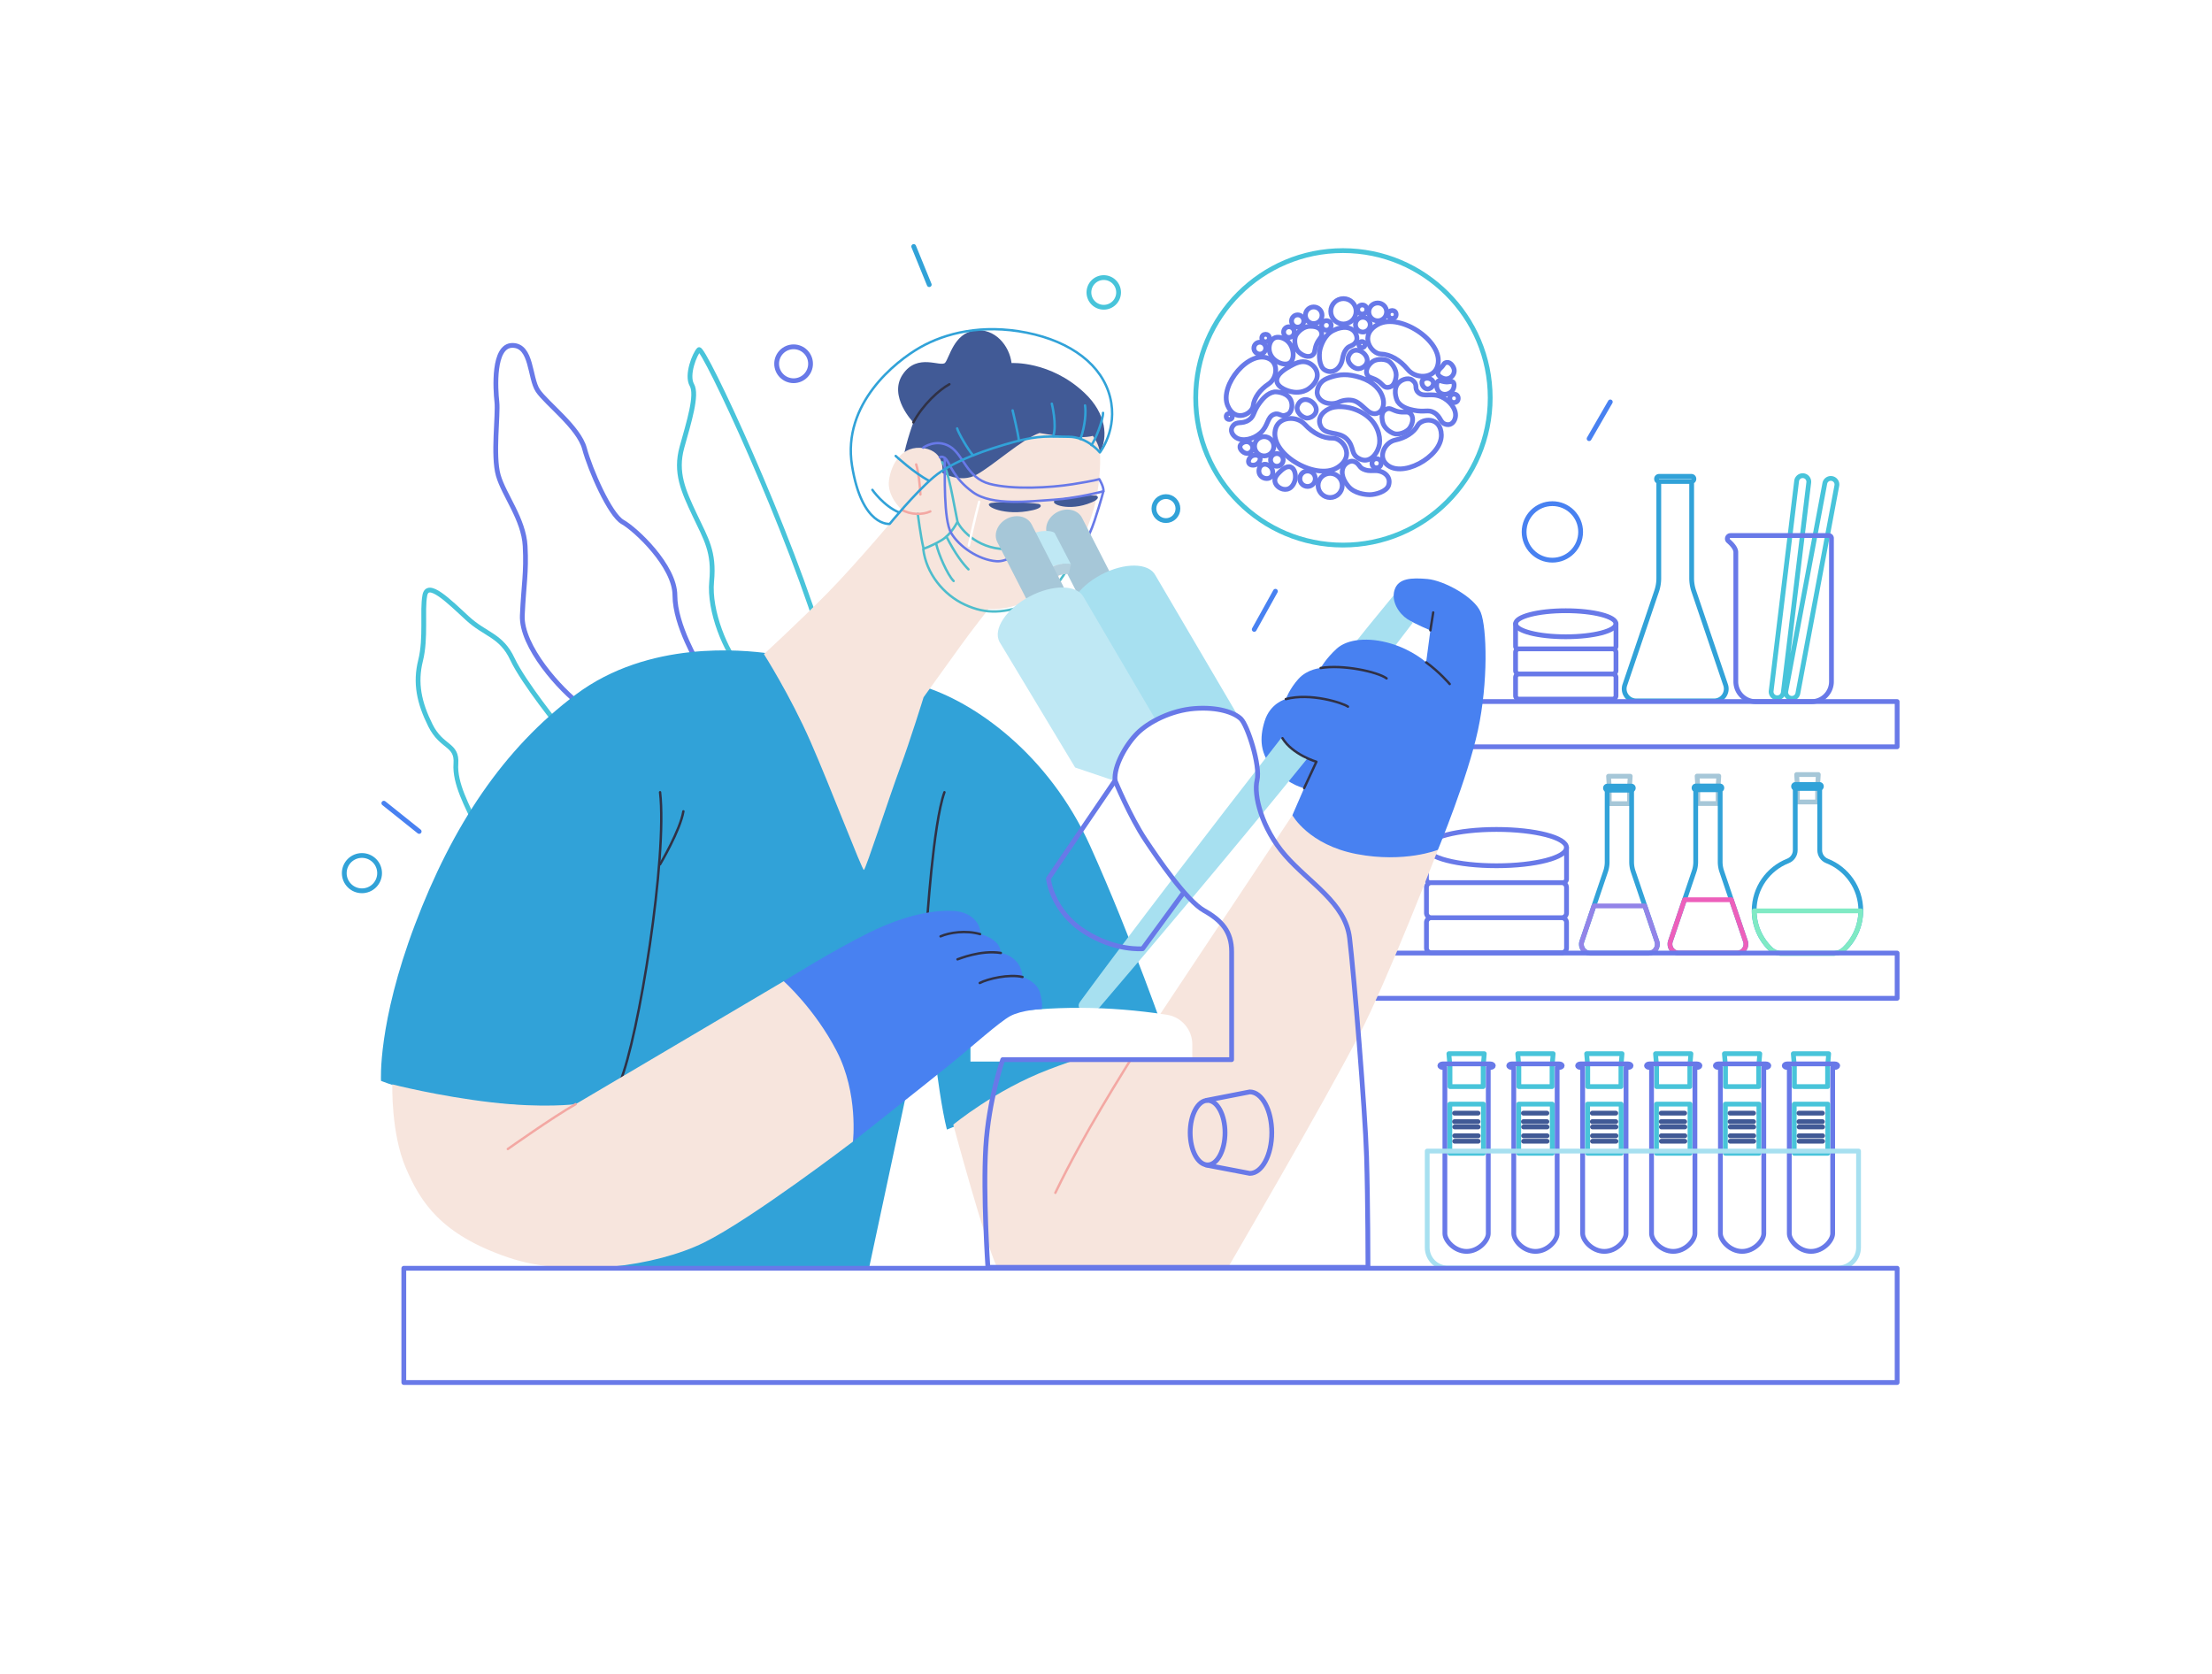 <?xml version="1.0" encoding="UTF-8"?> <svg xmlns="http://www.w3.org/2000/svg" xml:space="preserve" width="2830.5" height="2142"> <path fill="#FFF" d="M0 0h2830.5v2142H0z"></path> <path fill="none" stroke="#48C4DA" stroke-linecap="round" stroke-linejoin="round" stroke-miterlimit="10" stroke-width="6.12" d="M610.495 1058.538c-12.657-27.121-28.929-56.05-27.121-81.363s-18.081-19.889-32.545-48.818c-14.465-28.929-19.889-54.242-12.657-83.171 7.232-28.929 1.808-63.282 5.424-83.171s30.737 7.232 54.242 28.929 43.394 21.697 57.858 52.434c14.464 30.737 61.474 88.595 61.474 88.595"></path> <path fill="none" stroke="#6879E8" stroke-linecap="round" stroke-linejoin="round" stroke-miterlimit="10" stroke-width="6.12" d="M744.292 903.044c-27.121-19.889-77.747-75.938-75.939-115.716 1.808-39.778 5.424-54.242 3.616-88.595-1.808-34.354-27.121-65.09-34.353-90.403-7.232-25.313 0-77.747-1.808-94.02s-5.424-72.322 19.889-72.322 21.697 41.585 32.545 57.858c10.849 16.272 52.434 47.01 59.667 74.13 7.232 27.121 32.545 84.979 48.817 94.02 16.273 9.041 66.898 56.05 66.898 94.02s30.737 88.595 30.737 88.595"></path> <path fill="none" stroke="#48C4DA" stroke-linecap="round" stroke-linejoin="round" stroke-miterlimit="10" stroke-width="6.12" d="M948.603 856.035c-19.889-21.697-41.585-74.13-37.969-112.1 3.616-37.969-7.232-54.242-21.697-84.979-14.464-30.737-25.313-54.242-16.272-86.787 9.041-32.545 19.889-66.898 12.656-79.555-7.232-12.656 3.616-39.777 9.041-45.202 5.424-5.424 117.524 233.24 162.726 390.542"></path> <g fill="none" stroke-linecap="round" stroke-linejoin="round" stroke-miterlimit="10" stroke-width="6.12"> <path stroke="#48C4DA" d="M1897.879 1390.463h-42.468v-25.814l-1.419-16.286h45.306l-1.419 16.344z"></path> <path stroke="#6879E8" d="M1907.035 1361.417h-60.78c-2.112 0-3.824 1.018-3.824 2.272 0 1.256 1.712 2.273 3.824 2.273h2.635v212.443c0 9.111 12.427 22.92 27.755 22.92 15.329 0 27.756-13.809 27.756-22.92v-212.443h2.635c2.112 0 3.824-1.018 3.824-2.273-.001-1.254-1.713-2.272-3.825-2.272z"></path> <path stroke="#48C4DA" d="M1855.231 1412.881h42.908v62.921h-42.908z"></path> <path stroke="#415A96" d="M1861.224 1424.445h30.059M1861.224 1435.294h30.059M1861.449 1442.074h30.06M1861.449 1453.374h30.06M1861.449 1460.381h30.06"></path> </g> <g fill="none" stroke-linecap="round" stroke-linejoin="round" stroke-miterlimit="10" stroke-width="6.12"> <path stroke="#48C4DA" d="M1986.022 1390.463h-42.467v-25.814l-1.42-16.286h45.306l-1.419 16.344z"></path> <path stroke="#6879E8" d="M1995.179 1361.417h-60.781c-2.111 0-3.823 1.018-3.823 2.272 0 1.256 1.712 2.273 3.823 2.273h2.636v212.443c0 9.111 12.426 22.92 27.755 22.92s27.755-13.809 27.755-22.92v-212.443h2.636c2.111 0 3.823-1.018 3.823-2.273-.001-1.254-1.713-2.272-3.824-2.272z"></path> <path stroke="#48C4DA" d="M1943.375 1412.881h42.907v62.921h-42.907z"></path> <path stroke="#415A96" d="M1949.367 1424.445h30.059M1949.367 1435.294h30.059M1949.593 1442.074h30.059M1949.593 1453.374h30.059M1949.593 1460.381h30.059"></path> </g> <g fill="none" stroke-linecap="round" stroke-linejoin="round" stroke-miterlimit="10" stroke-width="6.12"> <path stroke="#48C4DA" d="M2074.165 1390.463h-42.468v-25.814l-1.419-16.286h45.306l-1.419 16.344z"></path> <path stroke="#6879E8" d="M2083.322 1361.417h-60.781c-2.112 0-3.824 1.018-3.824 2.272 0 1.256 1.712 2.273 3.824 2.273h2.635v212.443c0 9.111 12.427 22.92 27.756 22.92 15.328 0 27.755-13.809 27.755-22.92v-212.443h2.636c2.111 0 3.823-1.018 3.823-2.273 0-1.254-1.712-2.272-3.824-2.272z"></path> <path stroke="#48C4DA" d="M2031.518 1412.881h42.908v62.921h-42.908z"></path> <path stroke="#415A96" d="M2037.51 1424.445h30.059M2037.51 1435.294h30.059M2037.736 1442.074h30.059M2037.736 1453.374h30.059M2037.736 1460.381h30.059"></path> </g> <g fill="none" stroke-linecap="round" stroke-linejoin="round" stroke-miterlimit="10" stroke-width="6.12"> <path stroke="#48C4DA" d="M2162.309 1390.463h-42.468v-25.814l-1.419-16.286h45.306l-1.419 16.344z"></path> <path stroke="#6879E8" d="M2171.465 1361.417h-60.781c-2.111 0-3.823 1.018-3.823 2.272 0 1.256 1.712 2.273 3.823 2.273h2.636v212.443c0 9.111 12.427 22.92 27.755 22.92 15.329 0 27.756-13.809 27.756-22.92v-212.443h2.635c2.111 0 3.823-1.018 3.823-2.273-.001-1.254-1.713-2.272-3.824-2.272z"></path> <path stroke="#48C4DA" d="M2119.661 1412.881h42.907v62.921h-42.907z"></path> <path stroke="#415A96" d="M2125.653 1424.445h30.059M2125.653 1435.294h30.059M2125.879 1442.074h30.059M2125.879 1453.374h30.059M2125.879 1460.381h30.059"></path> </g> <g fill="none" stroke-linecap="round" stroke-linejoin="round" stroke-miterlimit="10" stroke-width="6.12"> <path stroke="#48C4DA" d="M2250.451 1390.463h-42.468v-25.814l-1.419-16.286h45.306l-1.419 16.344z"></path> <path stroke="#6879E8" d="M2259.608 1361.417h-60.781c-2.112 0-3.823 1.018-3.823 2.272 0 1.256 1.711 2.273 3.823 2.273h2.636v212.443c0 9.111 12.426 22.92 27.755 22.92s27.755-13.809 27.755-22.92v-212.443h2.636c2.111 0 3.823-1.018 3.823-2.273 0-1.254-1.712-2.272-3.824-2.272z"></path> <path stroke="#48C4DA" d="M2207.805 1412.881h42.907v62.921h-42.907z"></path> <path stroke="#415A96" d="M2213.797 1424.445h30.058M2213.797 1435.294h30.058M2214.022 1442.074h30.059M2214.022 1453.374h30.059M2214.022 1460.381h30.059"></path> </g> <g fill="none" stroke-linecap="round" stroke-linejoin="round" stroke-miterlimit="10" stroke-width="6.12"> <path stroke="#48C4DA" d="M2338.595 1390.463h-42.468v-25.814l-1.419-16.286h45.306l-1.419 16.344z"></path> <path stroke="#6879E8" d="M2347.751 1361.417h-60.78c-2.112 0-3.824 1.018-3.824 2.272 0 1.256 1.712 2.273 3.824 2.273h2.635v212.443c0 9.111 12.427 22.92 27.755 22.92 15.329 0 27.756-13.809 27.756-22.92v-212.443h2.635c2.112 0 3.823-1.018 3.823-2.273-.001-1.254-1.712-2.272-3.824-2.272z"></path> <path stroke="#48C4DA" d="M2295.947 1412.881h42.908v62.921h-42.908z"></path> <path stroke="#415A96" d="M2301.939 1424.445h30.059M2301.939 1435.294h30.059M2302.165 1442.074h30.06M2302.165 1453.374h30.06M2302.165 1460.381h30.06"></path> </g> <path fill="none" stroke="#A7E0F0" stroke-linecap="round" stroke-linejoin="round" stroke-miterlimit="10" stroke-width="6.12" d="M2351.988 1622.572h-499.48c-14.49 0-26.236-11.746-26.236-26.236V1472.92h551.953v123.416c0 14.49-11.747 26.236-26.237 26.236z"></path> <g fill="none" stroke-linecap="round" stroke-linejoin="round" stroke-miterlimit="10" stroke-width="6.12"> <path stroke="#48C4DA" d="M2291.43 893.49a7.82 7.82 0 0 1-6.243-9.127l49.889-265.894a7.82 7.82 0 0 1 15.37 2.884l-49.889 265.894a7.82 7.82 0 0 1-9.127 6.243zM2273.233 892.871a7.819 7.819 0 0 1-6.82-8.704l32.563-268.566a7.819 7.819 0 1 1 15.524 1.883l-32.563 268.566a7.819 7.819 0 0 1-8.704 6.821z"></path> <path stroke="#6879E8" d="M2221.174 685.287h-6.761c-3.73 0-5.503 4.644-2.68 7.083 4.739 4.098 9.44 9.404 9.44 14.334v165.45c0 14.195 11.508 25.703 25.702 25.703h70.982c14.195 0 25.702-11.508 25.702-25.703v-183.4a3.468 3.468 0 0 0-3.468-3.468h-118.917z"></path> </g> <g fill="none" stroke="#31A2D8" stroke-linecap="round" stroke-linejoin="round" stroke-miterlimit="10" stroke-width="6.12"> <path d="M2164.663 739.89V616.104h-42.06V739.89c0 5.6-.917 11.162-2.715 16.465l-40.726 120.137c-3.398 10.023 4.055 20.419 14.638 20.419h99.664c10.584 0 18.036-10.396 14.639-20.419l-40.726-120.137a51.303 51.303 0 0 1-2.714-16.465zM2164.395 616.104h-41.523a3.114 3.114 0 0 1-3.114-3.114v-.306a3.114 3.114 0 0 1 3.114-3.114h41.523a3.113 3.113 0 0 1 3.114 3.114v.306a3.114 3.114 0 0 1-3.114 3.114z"></path> </g> <g fill="none" stroke-linecap="round" stroke-linejoin="round" stroke-miterlimit="10" stroke-width="6.12"> <path stroke="#A6C7D8" d="M2085.18 1028.373h-25.996v-21.519l-.869-13.576h27.734l-.869 13.624z"></path> <path stroke="#31A2D8" d="M2087.834 1102.955v-92.129h-31.304v92.129c0 4.168-.683 8.308-2.021 12.254l-30.311 89.414c-2.529 7.459 3.019 15.197 10.895 15.197h74.176c7.877 0 13.424-7.738 10.896-15.197l-30.311-89.414a38.162 38.162 0 0 1-2.02-12.254z"></path> <path stroke="#31A2D8" d="M2087.634 1010.826h-30.904a2.317 2.317 0 0 1-2.317-2.318v-.228a2.317 2.317 0 0 1 2.317-2.317h30.904a2.318 2.318 0 0 1 2.318 2.317v.228a2.318 2.318 0 0 1-2.318 2.318z"></path> <path stroke="#9384E8" d="M2104.791 1159.272h-65.218l-15.374 45.351c-2.529 7.459 3.018 15.197 10.895 15.197h74.176c7.877 0 13.424-7.738 10.896-15.197l-15.375-45.351z"></path> </g> <g fill="none" stroke-linecap="round" stroke-linejoin="round" stroke-miterlimit="10" stroke-width="6.12"> <path stroke="#A6C7D8" d="M2325.872 1026.259h-25.996v-21.519l-.868-13.576h27.733l-.869 13.624z"></path> <path stroke="#31A2D8" d="M2328.326 1008.711h-30.904a2.317 2.317 0 0 1-2.317-2.318v-.228a2.317 2.317 0 0 1 2.317-2.317h30.904a2.318 2.318 0 0 1 2.318 2.317v.228a2.317 2.317 0 0 1-2.318 2.318z"></path> <path stroke="#31A2D8" d="M2328.526 1087.913v-79.202h-31.304v79.202c0 6.08-3.704 11.554-9.361 13.783-25.304 9.976-43.215 34.627-43.215 63.476 0 19.6 8.268 37.266 21.502 49.71 3.492 3.283 8.125 5.089 12.92 5.089h67.612c4.794 0 9.427-1.806 12.92-5.089 13.235-12.444 21.501-30.11 21.501-49.71 0-28.849-17.91-53.5-43.215-63.476-5.656-2.229-9.36-7.703-9.36-13.783z"></path> <path stroke="#80EAC4" d="M2244.658 1165.609c.123 19.424 8.354 36.922 21.49 49.272 3.492 3.284 8.125 5.089 12.92 5.089h67.612c4.794 0 9.427-1.805 12.92-5.089 13.136-12.351 21.367-29.849 21.489-49.272h-136.431z"></path> </g> <g fill="none" stroke-linecap="round" stroke-linejoin="round" stroke-miterlimit="10" stroke-width="6.12"> <path stroke="#A6C7D8" d="M2198.497 1028.212h-25.996v-21.519l-.869-13.575h27.733l-.868 13.624z"></path> <path stroke="#31A2D8" d="M2201.15 1102.795v-92.13h-31.303v92.13a38.19 38.19 0 0 1-2.021 12.254l-30.311 89.414c-2.528 7.459 3.019 15.196 10.895 15.196h74.177c7.876 0 13.424-7.737 10.896-15.196l-30.312-89.414a38.163 38.163 0 0 1-2.021-12.254zM2200.951 1010.665h-30.904a2.318 2.318 0 0 1-2.318-2.317v-.228a2.318 2.318 0 0 1 2.318-2.318h30.904a2.317 2.317 0 0 1 2.317 2.318v.228a2.317 2.317 0 0 1-2.317 2.317z"></path> <path stroke="#ED5FBB" d="M2137.516 1204.463c-2.529 7.459 3.019 15.196 10.895 15.196h74.177c7.877 0 13.424-7.737 10.896-15.196l-18.018-53.148h-59.932l-18.018 53.148z"></path> </g> <g fill="none" stroke="#6879E8" stroke-linecap="round" stroke-linejoin="round" stroke-miterlimit="10" stroke-width="6.12"> <path d="M2067.846 798.172v28.834a3.328 3.328 0 0 1-3.328 3.328h-121.851a3.327 3.327 0 0 1-3.327-3.328v-28.834M2063.438 862.497h-119.69a4.408 4.408 0 0 1-4.407-4.408v-23.346a4.408 4.408 0 0 1 4.407-4.408h119.69a4.408 4.408 0 0 1 4.408 4.408v23.346a4.409 4.409 0 0 1-4.408 4.408zM2063.438 894.659h-119.69a4.408 4.408 0 0 1-4.407-4.408v-23.346a4.408 4.408 0 0 1 4.407-4.408h119.69a4.408 4.408 0 0 1 4.408 4.408v23.346a4.408 4.408 0 0 1-4.408 4.408z"></path> <ellipse cx="2003.593" cy="798.172" rx="64.253" ry="16.658"></ellipse> </g> <g fill="none" stroke="#6879E8" stroke-linecap="round" stroke-linejoin="round" stroke-miterlimit="10" stroke-width="6.12"> <path d="M2004.55 1084.619v40.22a4.642 4.642 0 0 1-4.642 4.643H1829.94a4.642 4.642 0 0 1-4.642-4.643v-40.22M1998.401 1174.345h-166.954a6.148 6.148 0 0 1-6.148-6.149v-32.565a6.148 6.148 0 0 1 6.148-6.148h166.954a6.148 6.148 0 0 1 6.148 6.148v32.565a6.148 6.148 0 0 1-6.148 6.149zM1998.401 1219.207h-166.954a6.148 6.148 0 0 1-6.148-6.148v-32.565a6.148 6.148 0 0 1 6.148-6.148h166.954a6.147 6.147 0 0 1 6.148 6.148v32.565a6.147 6.147 0 0 1-6.148 6.148z"></path> <ellipse cx="1914.924" cy="1084.619" rx="89.625" ry="23.235"></ellipse> </g> <path fill="none" stroke="#6879E8" stroke-linecap="round" stroke-linejoin="round" stroke-miterlimit="10" stroke-width="6.12" d="M1745.96 1219.589h681.64v57.857h-681.64zM1745.96 897.753h681.64v57.858h-681.64z"></path> <path fill="#31A2D8" d="M983.86 836.146c-33.449-4.52-153.686-17.176-246.801 52.434s-158.206 168.15-206.119 294.715c-47.914 126.564-43.394 199.791-43.394 199.791s47.01 19.889 125.661 27.121c78.65 7.232 168.15 11.752 168.15 11.752l-8.136 199.791h339.012l75.035-350.765s11.752 124.757 24.409 174.479l281.153-115.716s-44.297-128.373-97.635-246.801c-53.338-118.429-149.166-185.327-216.064-205.216S983.86 836.146 983.86 836.146z"></path> <path fill="#F7E5DD" d="M1219.813 1439.136s40.681 150.974 56.05 182.614h295.619s119.332-204.311 168.149-298.33c36.148-69.618 100.349-235.953 100.349-235.953l-186.231-44.297-191.654 288.386s-51.53 10.849-120.236 37.065c-68.708 26.217-122.046 70.515-122.046 70.515z"></path> <path fill="#A7E0F0" d="M1783.929 761.112c-39.737 47.818-92.104 113.792-147.278 184.732 8.379 11.236 19.422 20.561 31.773 27.798 53.457-65.998 102.964-128.441 139.462-176.821-11.752-9.492-21.245-20.341-23.957-35.709z"></path> <path fill="#4881F1" d="M1653.748 1043.169s20.793 37.969 82.268 49.722c61.474 11.752 103.964-5.425 103.964-5.425s37.969-91.608 51.228-153.083c13.26-61.474 11.451-130.783 3.616-150.672s-47.612-40.983-68.104-42.791-37.366-1.206-42.188 13.862c-4.821 15.067 6.027 30.737 16.273 37.367 10.245 6.629 29.531 14.464 29.531 14.464l-5.424 40.983s-16.876-15.67-45.202-24.107-55.447-6.027-69.309 6.629c-13.862 12.657-20.492 24.71-20.492 24.71s-16.875 1.205-28.326 13.862c-11.451 12.656-16.272 25.916-16.272 25.916s-19.889 4.821-27.121 28.326c-6.536 21.244-6.629 42.791 13.26 62.68s37.366 22.902 37.366 22.902l-15.068 34.655z"></path> <path fill="none" stroke="#303145" stroke-linecap="round" stroke-linejoin="round" stroke-miterlimit="10" stroke-width="3.06" d="M1645.311 894.607c31.34-8.438 72.926 4.821 79.555 9.643M1689.909 854.83c28.327-4.822 72.926 4.821 84.377 13.259M1824.912 847.597c17.478 12.657 30.134 27.724 30.134 27.724M1830.336 806.614c2.411-15.67 3.616-22.902 3.616-22.902"></path> <path fill="#A7E0F0" d="M1639.284 944.63c-92.321 118.699-195.142 252.518-257.214 337.263-8.695 11.937 15.609 18.062 25.179 6.872 69.286-81.018 171.745-202.26 265.183-317.616-12.352-7.238-24.77-15.283-33.148-26.519z"></path> <path fill="none" stroke="#303145" stroke-linecap="round" stroke-linejoin="round" stroke-miterlimit="10" stroke-width="3.06" d="m1668.815 1008.515 15.67-33.75s-30.737-9.041-43.394-30.135M1208.512 1013.789c-14.464 39.777-22.601 170.41-22.601 170.41M793.109 1385.346c24.409-58.31 61.022-288.838 51.53-371.557"></path> <path fill="none" stroke="#303145" stroke-linecap="round" stroke-linejoin="round" stroke-miterlimit="10" stroke-width="3.06" d="M874.473 1038.197C870.404 1062.606 844.64 1106 844.64 1106"></path> <path fill="none" stroke="#F3A8A3" stroke-linecap="round" stroke-linejoin="round" stroke-miterlimit="10" stroke-width="3.06" d="M1462.094 1331.556c-27.573 44.298-75.035 118.88-111.648 194.819"></path> <path fill="#415A96" d="M1155.175 597.03c-.452-18.985 13.56-56.502 13.56-56.502s-32.545-33.449-13.56-61.475c18.984-28.025 48.817-8.588 54.242-14.917 5.424-6.328 11.3-37.517 37.517-41.133 26.217-3.616 44.75 19.437 47.462 41.585 0 0 49.27-3.164 93.115 37.969 28.965 27.173 30.285 57.858 19.889 76.391-10.396 18.533-209.283 52.434-209.283 52.434l-42.942-34.352z"></path> <path fill="#F7E5DD" d="M1205.8 605.166s4.52-27.121-23.505-31.641-42.038 20.341-44.75 41.133c-2.712 20.793 16.272 37.518 16.272 37.518s-57.858 69.158-95.375 107.127c-37.518 37.969-80.911 77.747-80.911 77.747s33.901 53.338 59.666 112.1c25.765 58.762 65.995 164.533 68.254 164.082 2.26-.452 32.998-94.924 46.106-130.181 13.108-35.258 30.285-90.855 30.285-90.855s36.161-50.174 48.817-67.803c12.657-17.628 34.354-45.202 34.354-45.202s35.709 4.521 71.87-24.409c36.162-28.929 55.598-78.651 62.831-103.964 7.232-25.313 9.04-60.118 7.684-71.871-1.356-11.752-9.04-21.245-9.04-21.245s-14.465 5.876-68.254-3.616c-22.439 7.953-57.858 40.682-80.459 53.338-20.377 11.414-43.845-2.258-43.845-2.258z"></path> <path fill="#415A96" d="M1268.492 643.621c13.697-2.331 48.036-.653 60.633 1.192 2.425.353 8.779 5.735-14.728 9.406-34.193 5.378-58.016-8.552-45.905-10.598zM1351.114 639.875c11.253-3.88 39.728-6.177 50.802-5.776 2.702.096 8.436 4.623-10.88 10.975-28.14 9.295-50.231-1.637-39.922-5.199z"></path> <path fill="none" stroke="#4EBDCC" stroke-linecap="round" stroke-linejoin="round" stroke-miterlimit="10" stroke-width="3.06" d="M1225.237 667.544c4.068 10.396 28.929 38.422 69.158 34.806s35.257-13.108 49.27-13.108c14.013 0 22.149 11.3 35.709 9.944 0 0-20.341 58.762-57.406 72.323-37.065 13.561-59.667 14.917-87.239 2.26-27.573-12.657-49.722-40.229-53.338-71.418 0 0 9.944-3.165 23.053-10.849s20.793-23.958 20.793-23.958zM1205.8 591.605c8.136 9.492 14.464 52.886 19.437 75.938M1181.392 700.089c-3.164-13.108-7.006-42.49-7.006-42.49"></path> <path fill="none" stroke="#4EBDCC" stroke-linecap="round" stroke-linejoin="round" stroke-miterlimit="10" stroke-width="3.06" d="M1211.225 686.981c11.3 22.148 21.245 34.805 28.025 41.585M1198.116 696.473c2.712 12.205 14.012 38.874 22.148 47.01"></path> <path fill="none" stroke="#F3A8A3" stroke-linecap="round" stroke-linejoin="round" stroke-miterlimit="10" stroke-width="3.06" d="M1172.351 594.317c3.164 9.944 4.972 28.477 5.424 38.421M1153.818 652.176c10.849 6.78 27.121 6.78 36.613 2.26"></path> <path fill="none" stroke="#303145" stroke-linecap="round" stroke-linejoin="round" stroke-miterlimit="10" stroke-width="3.06" d="M1168.735 540.528c12.205-23.053 33.449-42.038 46.106-48.818"></path> <path fill="none" stroke="#6879E8" stroke-linecap="round" stroke-linejoin="round" stroke-miterlimit="10" stroke-width="3.06" d="M1181.392 572.847s16.272-11.979 33.901-1.582c17.628 10.396 21.696 40.229 51.078 47.914 29.381 7.684 77.747 4.972 106.224.452s34.052-6.479 34.052-6.479 6.178 10.095 5.274 15.52c0 0-33.901 9.04-63.734 10.848s-78.425 8.362-103.286-9.718c-24.861-18.081-29.326-36.321-33.901-41.812-4.52-5.424-8.362-2.938-8.362-2.938"></path> <path fill="none" stroke="#6879E8" stroke-linecap="round" stroke-linejoin="round" stroke-miterlimit="10" stroke-width="3.06" d="M1208.964 586.407c.226 20.341-1.808 78.425 8.136 95.602 9.944 17.176 34.805 34.353 57.858 36.161 23.053 1.808 54.242-32.997 66.898-34.353 12.656-1.356 9.492 27.121 18.081 28.477s20.34-4.521 20.34-4.521 12.205-16.725 20.341-41.585 11.301-37.517 11.301-37.517"></path> <path fill="none" stroke="#31A2D8" stroke-linecap="round" stroke-linejoin="round" stroke-miterlimit="10" stroke-width="3.06" d="M1138.45 670.407s31.34-38.572 56.05-59.667 69.912-36.161 103.06-45.202c33.148-9.04 45.805-6.629 69.912-6.629 24.108 0 39.928 20.039 39.928 20.039s23.354-29.682 13.108-70.665c-10.246-40.983-49.42-71.117-106.676-82.568-57.255-11.451-104.265.603-136.207 18.684-31.943 18.081-100.046 72.322-87.39 151.274 12.656 78.953 48.215 74.734 48.215 74.734z"></path> <path fill="none" stroke="#31A2D8" stroke-linecap="round" stroke-linejoin="round" stroke-miterlimit="10" stroke-width="3.06" d="M1382.539 561.772c6.329-17.629 7.232-35.257 5.876-42.942M1396.551 569.457c4.972-5.876 14.917-31.641 14.917-41.133M1347.733 558.156c4.972-14.464-1.808-41.585-1.808-41.585M1303.888 564.033c-1.356-10.849-8.136-38.874-8.136-38.874M1245.125 582.565c-6.328-6.78-18.984-28.929-20.34-34.353M1188.624 615.11c-18.985-9.944-42.49-31.641-42.49-31.641M1150.654 655.792c-19.889-8.136-34.353-28.929-34.353-28.929"></path> <path fill="none" stroke="#FFF" stroke-linecap="round" stroke-linejoin="round" stroke-miterlimit="10" stroke-width="3.06" d="M1252.961 642.081c-5.424 19.889-13.259 56.05-13.259 56.05"></path> <path fill="#A6C7D8" d="M1381.048 764.25c5.457 10.292 19.656 13.454 31.713 7.061s17.407-19.919 11.95-30.212l-40.229-78.651c-5.458-10.292-19.656-13.454-31.713-7.061-12.057 6.393-17.407 19.919-11.95 30.212l40.229 78.651z"></path> <path fill="#BFE8F4" d="M1323.099 682.46c6.328-3.39 21.923-4.52 26.443-.452l20.792 40.003s-15.143-2.26-25.991 4.746l-21.244-44.297z"></path> <path fill="#B4D0DE" d="m1370.334 722.012-2.712 12.43s-10.735-.113-17.177 3.842l-6.102-11.526s5.198-3.503 12.657-4.746c6.82-1.137 13.334 0 13.334 0z"></path> <path fill="#A6C7D8" d="M1316.561 772.687c5.458 10.292 19.656 13.454 31.713 7.061 12.057-6.393 17.407-19.919 11.949-30.212l-40.229-78.651c-5.458-10.293-19.656-13.454-31.713-7.061-12.057 6.393-17.407 19.919-11.95 30.212l40.23 78.651z"></path> <path fill="#A7E0F0" d="m1371.657 794.889 85.354 141.781c14.949-13.936 42.817-27.834 71.529-30.009 27-2.045 46.561 3.689 56.405 10.828l-106.488-181.344c-8.596-16.211-39.688-16.561-69.446-.783-29.758 15.779-46.915 41.711-38.319 57.923.294.554.62 1.086.965 1.604z"></path> <path fill="#FFF" d="M1274.206 1298.03c71.757-11.604 144.795-10.845 218.929.476 18.725 2.858 32.542 19.001 32.542 37.942v21.927h-283.866v-22.43c0-18.885 13.751-34.9 32.395-37.915z"></path> <path fill="#BFE8F4" d="m1279.898 822.914 95.86 159.234 51.321 17.31-.243-.585c-1.808-18.533 14.013-46.106 28.478-60.57 5.844-5.844 14.05-11.76 23.722-16.887l-92.337-157.245c-8.596-16.211-39.688-16.561-69.446-.782-29.758 15.779-46.915 41.711-38.319 57.922.293.553.618 1.085.964 1.603z"></path> <path fill="none" stroke="#6879E8" stroke-linecap="round" stroke-linejoin="round" stroke-miterlimit="10" stroke-width="6.12" d="m1426.836 998.872-85.28 125.359s3.918 40.982 46.407 68.104c39.228 25.039 74.131 21.696 74.131 21.696l52.434-71.72"></path> <path fill="#4881F1" d="M1002.845 1255.617s61.474-38.572 109.086-62.077 84.979-29.531 109.689-27.724c24.71 1.809 34.353 19.889 32.545 29.532 0 0 25.916 5.424 26.518 24.107 0 0 25.916 3.616 27.724 30.737 0 0 18.081 5.424 22.299 19.889 4.219 14.464 2.411 21.094 2.411 21.094s-25.916 1.205-40.38 9.04c-14.465 7.835-48.215 38.572-79.555 63.886-31.339 25.313-121.743 96.73-121.743 96.73l-88.594-205.214z"></path> <path fill="#F7E5DD" d="M502.011 1387.605s58.759 15.159 127.017 23.053c66.446 7.685 107.58 2.261 107.58 2.261l266.238-157.302s39.777 35.257 67.802 89.499 20.793 115.716 20.793 115.716-130.181 99.443-190.751 129.277c-60.57 29.833-170.862 46.105-250.417 18.984-86.063-29.34-112.1-70.515-131.084-114.813-18.986-44.296-17.178-106.675-17.178-106.675z"></path> <path fill="none" stroke="#F3A8A3" stroke-linecap="round" stroke-linejoin="round" stroke-miterlimit="10" stroke-width="3.06" d="M736.607 1412.919c-29.381 16.725-86.787 57.406-86.787 57.406"></path> <path fill="none" stroke="#303145" stroke-linecap="round" stroke-linejoin="round" stroke-miterlimit="10" stroke-width="3.06" d="M1254.166 1195.349c-18.081-5.273-39.325-2.109-50.625 2.862M1280.684 1219.456c-26.066-4.068-53.639 7.685-55.447 8.136M1308.408 1250.193c-17.177-4.068-44.298 2.26-54.694 7.684"></path> <path fill="none" stroke="#6879E8" stroke-linecap="round" stroke-linejoin="round" stroke-miterlimit="10" stroke-width="6.12" d="M1426.836 998.872c-1.808-18.533 14.013-46.106 28.478-60.57 14.464-14.464 43.394-29.381 73.227-31.641s50.626 4.972 59.214 13.108 25.313 60.118 20.793 78.651c-4.521 18.533 5.424 61.022 36.161 96.279 30.737 35.258 76.843 60.57 82.267 105.771 5.425 45.202 19.889 219.681 21.697 279.347 1.808 59.666 1.808 141.933 1.808 141.933H1264.11s-6.328-93.115-2.712-153.686 21.697-112.1 21.697-112.1h292.907v-138.317c0-25.313-12.657-39.777-35.258-52.434s-59.296-66.796-75.034-90.403c-19.889-29.832-38.874-75.938-38.874-75.938z"></path> <g fill="none" stroke="#6879E8" stroke-linecap="round" stroke-linejoin="round" stroke-miterlimit="10" stroke-width="6.12"> <ellipse cx="1545.264" cy="1449.381" rx="22.299" ry="41.285"></ellipse> <path d="m1543.431 1490.838 55.782 10.676c15.553 0 28.16-23.34 28.16-52.133 0-28.791-12.607-52.132-28.16-52.132l-54.853 10.697"></path> </g> <path fill="none" stroke="#6879E8" stroke-linecap="round" stroke-linejoin="round" stroke-miterlimit="10" stroke-width="6.12" d="M516.722 1622.906H2427.6v146.201H516.722z"></path> <g fill="none" stroke-linecap="round" stroke-linejoin="round" stroke-miterlimit="10" stroke-width="6.12"> <circle cx="1718.466" cy="509.099" r="188.411" stroke="#48C4DA"></circle> <path stroke="#6879E8" d="M1632.573 547.567c4.992-14.562 26.713-15.847 37.127-4.528 10.413 11.319 23.544 18.111 35.769 17.658 12.225-.453 29.74 22.575 5.886 37.58-28.072 17.658-89.648-19.017-78.782-50.71zM1838.713 470.539c-5.87 14.231-27.629 14.191-37.334 2.259s-22.397-19.511-34.627-19.803c-12.229-.292-28.311-24.343-3.587-37.868 29.095-15.917 88.323 24.438 75.548 55.412zM1772.587 592.431c-8.558-10.035-.027-26.609 12.862-29.348 12.889-2.739 23.626-9.456 28.626-18.667 5-9.211 29.621-12.076 30.275 12.058.77 28.401-53.137 57.797-71.763 35.957zM1624.471 459.297c11.652 6.177 9.828 24.729-1.146 32.022-10.975 7.294-18.481 17.494-19.737 27.899-1.256 10.404-23.089 22.138-32.588-.058-11.178-26.119 28.109-73.306 53.471-59.863z"></path> <path stroke="#6879E8" d="M1690.188 545.869c5.847 11.368 23.092 5.773 32.939 15.621 10.762 10.763 4.074 20.375 17.657 26.147 13.583 5.772 23.092-9.508 24.45-19.695 1.357-10.188-2.717-27.167-19.356-38.033-16.639-10.866-33.899-10.481-41.768-8.15-9.169 2.717-20.035 12.224-13.922 24.11zM1660.305 519.382c-2.763 7.5 6.452 15.96 12.904 15.621 6.452-.34 14.262-7.131 9.848-15.621s-17.997-12.904-22.752 0zM1725.504 456.221c-2.764 7.5 6.451 15.96 12.903 15.621 6.452-.34 14.263-7.131 9.848-15.621-4.414-8.49-17.997-12.904-22.751 0z"></path> <path stroke="#6879E8" d="M1685.581 499.998c-1.303 7.045 4.176 12.899 9.811 15.008 5.637 2.109 12.797 1.946 17.735-.421 4.938-2.369 13.213-3.815 19.864-1.631 6.651 2.182 13.444 10.115 18.087 13.563 10.662 7.918 21.896-1.484 18.833-15.663-2.598-12.028-12.685-22.366-28.647-27.604-17.027-5.586-27.628-4.022-37.379-.997-8.01 2.487-16.07 5.648-18.304 17.745zM1650.646 464.13c-5.191 3.911-14.575.874-20.253-4.278-9.47-8.591-7.422-22.516-.363-26.96 4.939-3.109 12.328-.562 16.58 2.795 8.98 7.087 10.929 23.251 4.036 28.443zM1787.434 492.887c-4.736 8.646.218 19.827 1.035 21.031 5.326 7.845 15.59 10.03 20.393 11.023 14.38 2.972 18.554-1.323 26.032 2.974 9.651 5.545 7.178 13.633 16.342 15.35 6.422 1.201 10.409-4.465 11.196-9.971 1.436-10.066-7.789-21.131-18.437-25.656-12.923-5.491-22.205 1.244-29.245-5.502-5.946-5.697.772-9.799-8.107-16.069-4.82-3.404-15.255-.4-19.209 6.82zM1650.342 509.598c-5.76-8.001-17.984-8.351-19.423-8.132-9.374 1.424-15.771 9.742-18.736 13.647-8.881 11.694-6.806 17.312-13.906 22.208-9.164 6.318-15.396.599-20.895 8.128-3.853 5.276-.46 11.317 4.169 14.4 8.464 5.635 22.426 2.082 31.098-5.575 10.525-9.293 8.45-20.572 17.572-24.016 7.704-2.909 8.509 4.921 17.994-.388 5.148-2.881 6.937-13.592 2.127-20.272zM1651.476 501.044c3.598.888 14.436 2.848 23.771-4.075 1.747-1.294 11.893-8.817 10.188-19.356-1.085-6.703-6.468-11.57-11.546-13.582-8.532-3.383-16.701 1.095-22.752 4.414-4.807 2.637-18.549 10.17-17.318 19.356 1.206 9.009 15.895 12.808 17.657 13.243zM1689.064 447.364c-1.581 6.855-1.225 21.722 6.081 26.037 10.636 6.281 20.3-2.459 22.423-13.001 1.482-7.371 2.363-10.019 5.427-13.93 3.788-4.836 9.089-3.104 12.623-9.994 1.878-3.661.147-11.845-6.368-15.383-8.939-4.856-19.581.021-23.374 1.891-11.03 5.438-15.664 19.398-16.812 24.38zM1752.975 633.011c7.035-.056 21.411-3.858 23.909-11.967 3.637-11.804-7.11-19.172-17.856-18.787-7.514.271-10.294.03-14.81-2.04-5.584-2.56-5.131-8.119-12.654-9.955-3.997-.975-11.555 2.61-13.481 9.77-2.646 9.823 4.571 19.04 7.272 22.294 7.852 9.465 22.507 10.727 27.62 10.685zM1786.332 482.837c1.413-8.055-3.416-15.387-7.568-19.309-4.933-4.658-16.239-4.699-21.676-1.244-5.855 3.723-11.4 12.22-6.915 18.313 2.544 3.455 6.708 2.385 13.75 7.356 5.895 4.16 7.058 9.414 14.465 7.309 5.564-1.58 7.236-8.386 7.944-12.425zM1676.792 417.52c-8.177-.119-14.651 5.811-17.865 10.532-3.818 5.608-2.067 16.779 2.205 21.599 4.604 5.192 13.872 9.321 19.178 3.927 3.008-3.059 1.292-7.002 5.084-14.742 3.175-6.479 8.178-8.459 4.926-15.44-2.444-5.245-9.427-5.816-13.528-5.876zM1769.057 539.329c1.591 8.022 8.741 13.116 14.029 15.274 6.281 2.564 16.841-1.48 20.662-6.665 4.118-5.585 6.221-15.512-.162-19.575-3.619-2.304-7.117.198-15.479-1.896-6.998-1.752-9.979-6.232-16.128-1.594-4.618 3.484-3.719 10.434-2.922 14.456z"></path> <path stroke="#6879E8" d="M1819.985 487.092c-1.941 3.821 1.741 10.426 6.593 10.649 4.009.185 8.262-4.016 7.606-8.114-.505-3.162-3.749-5.135-6.466-5.577-2.794-.456-6.431.483-7.733 3.042zM1838.352 492.432c-.326 3.495 1.078 8.284 5.131 10.722 5.177 3.115 12.107.849 15.169-3.629 2.282-3.341 2.911-8.641.635-10.681-2.053-1.838-4.493.738-11.106-.359-4.033-.67-5.844-2.08-7.688-.912-1.796 1.135-2.035 3.7-2.141 4.859zM1839.89 477.964c.089 2.252 2.485 3.796 3.675 4.564.976.628 5.818 3.752 11.03 1.395 3.89-1.758 6.807-6.035 6.211-10.648-.515-3.993-4.816-10.269-9.381-9.508-4.758.793-2.604 2.271-8.366 7.606-2.46 2.278-3.234 4.977-3.169 6.591z"></path> <circle cx="1860.552" cy="509.742" r="5.409" stroke="#6879E8"></circle> <circle cx="1743.923" cy="415.424" r="9.465" stroke="#6879E8"></circle> <circle cx="1697.271" cy="416.438" r="6.085" stroke="#6879E8"></circle> <circle cx="1742.74" cy="440.947" r="3.888" stroke="#6879E8"></circle> <circle cx="1617.659" cy="571.099" r="12.339" stroke="#6879E8"></circle> <circle cx="1573.023" cy="532.912" r="3.9" stroke="#6879E8"></circle> <circle cx="1761.417" cy="592.819" r="5.832" stroke="#6879E8"></circle> <circle cx="1702.089" cy="621.216" r="15.466" stroke="#6879E8"></circle> <circle cx="1633.886" cy="588.509" r="8.114" stroke="#6879E8"></circle> <circle cx="1673.185" cy="612.596" r="9.888" stroke="#6879E8"></circle> <circle cx="1719.076" cy="398.353" r="16.227" stroke="#6879E8"></circle> <circle cx="1681.045" cy="403.423" r="10.648" stroke="#6879E8"></circle> <circle cx="1649.353" cy="424.975" r="6.846" stroke="#6879E8"></circle> <circle cx="1612.082" cy="445.511" r="7.606" stroke="#6879E8"></circle> <circle cx="1762.939" cy="399.113" r="11.41" stroke="#6879E8"></circle> <circle cx="1660.508" cy="410.776" r="7.86" stroke="#6879E8"></circle> <circle cx="1619.435" cy="432.581" r="4.817" stroke="#6879E8"></circle> <circle cx="1743.163" cy="396.071" r="5.832" stroke="#6879E8"></circle> <circle cx="1781.447" cy="402.41" r="5.071" stroke="#6879E8"></circle> <path stroke="#6879E8" d="M1651.635 597.637c5.249 1.995 6.672 10.122 5.746 15.549-.125.734-2.061 11.112-10.479 12.847-7.041 1.452-14.696-3.952-15.552-10.143-.7-5.069 3.372-9.127 6.085-11.831 2.285-2.276 8.586-8.556 14.2-6.422zM1615.124 594.933c4.449-2.4 9.925.472 12.17 4.395 1.946 3.401 1.954 8.446-1.014 11.155-3.844 3.508-11.413 1.948-14.199-3.042-2.239-4.011-1.339-10.145 3.043-12.508zM1601.603 583.776c3.408-2.177 8.88-1.729 10.479 1.353 1.543 2.974-1.033 7.402-4.394 9.128-2.975 1.526-7.719 1.529-9.467-1.354-1.767-2.911.442-7.251 3.382-9.127zM1586.728 570.931c.751-3.861 6.817-7.143 11.493-5.072 2.812 1.245 5.261 4.487 4.733 8.114-.442 3.044-2.846 5.437-5.409 6.084-5.263 1.332-11.705-4.562-10.817-9.126z"></path> </g> <circle cx="1015.501" cy="465.493" r="21.697" fill="none" stroke="#6879E8" stroke-linecap="round" stroke-linejoin="round" stroke-miterlimit="10" stroke-width="6.12"></circle> <circle cx="1412.372" cy="374.186" r="18.985" fill="none" stroke="#48C4DA" stroke-linecap="round" stroke-linejoin="round" stroke-miterlimit="10" stroke-width="6.12"></circle> <circle cx="1491.926" cy="650.819" r="15.369" fill="none" stroke="#31A2D8" stroke-linecap="round" stroke-linejoin="round" stroke-miterlimit="10" stroke-width="6.12"></circle> <circle cx="1986.433" cy="680.652" r="36.161" fill="none" stroke="#4881F1" stroke-linecap="round" stroke-linejoin="round" stroke-miterlimit="10" stroke-width="6.12"></circle> <path fill="none" stroke="#4881F1" stroke-linecap="round" stroke-linejoin="round" stroke-miterlimit="10" stroke-width="6.12" d="m1632.052 756.591-27.121 48.818M491.163 1027.801l45.201 36.161M2060.563 514.311l-27.122 47.009"></path> <circle cx="463.138" cy="1117.3" r="22.601" fill="none" stroke="#31A2D8" stroke-linecap="round" stroke-linejoin="round" stroke-miterlimit="10" stroke-width="6.12"></circle> <path fill="none" stroke="#31A2D8" stroke-linecap="round" stroke-linejoin="round" stroke-miterlimit="10" stroke-width="6.12" d="m1169.187 315.424 19.889 48.817"></path> </svg> 